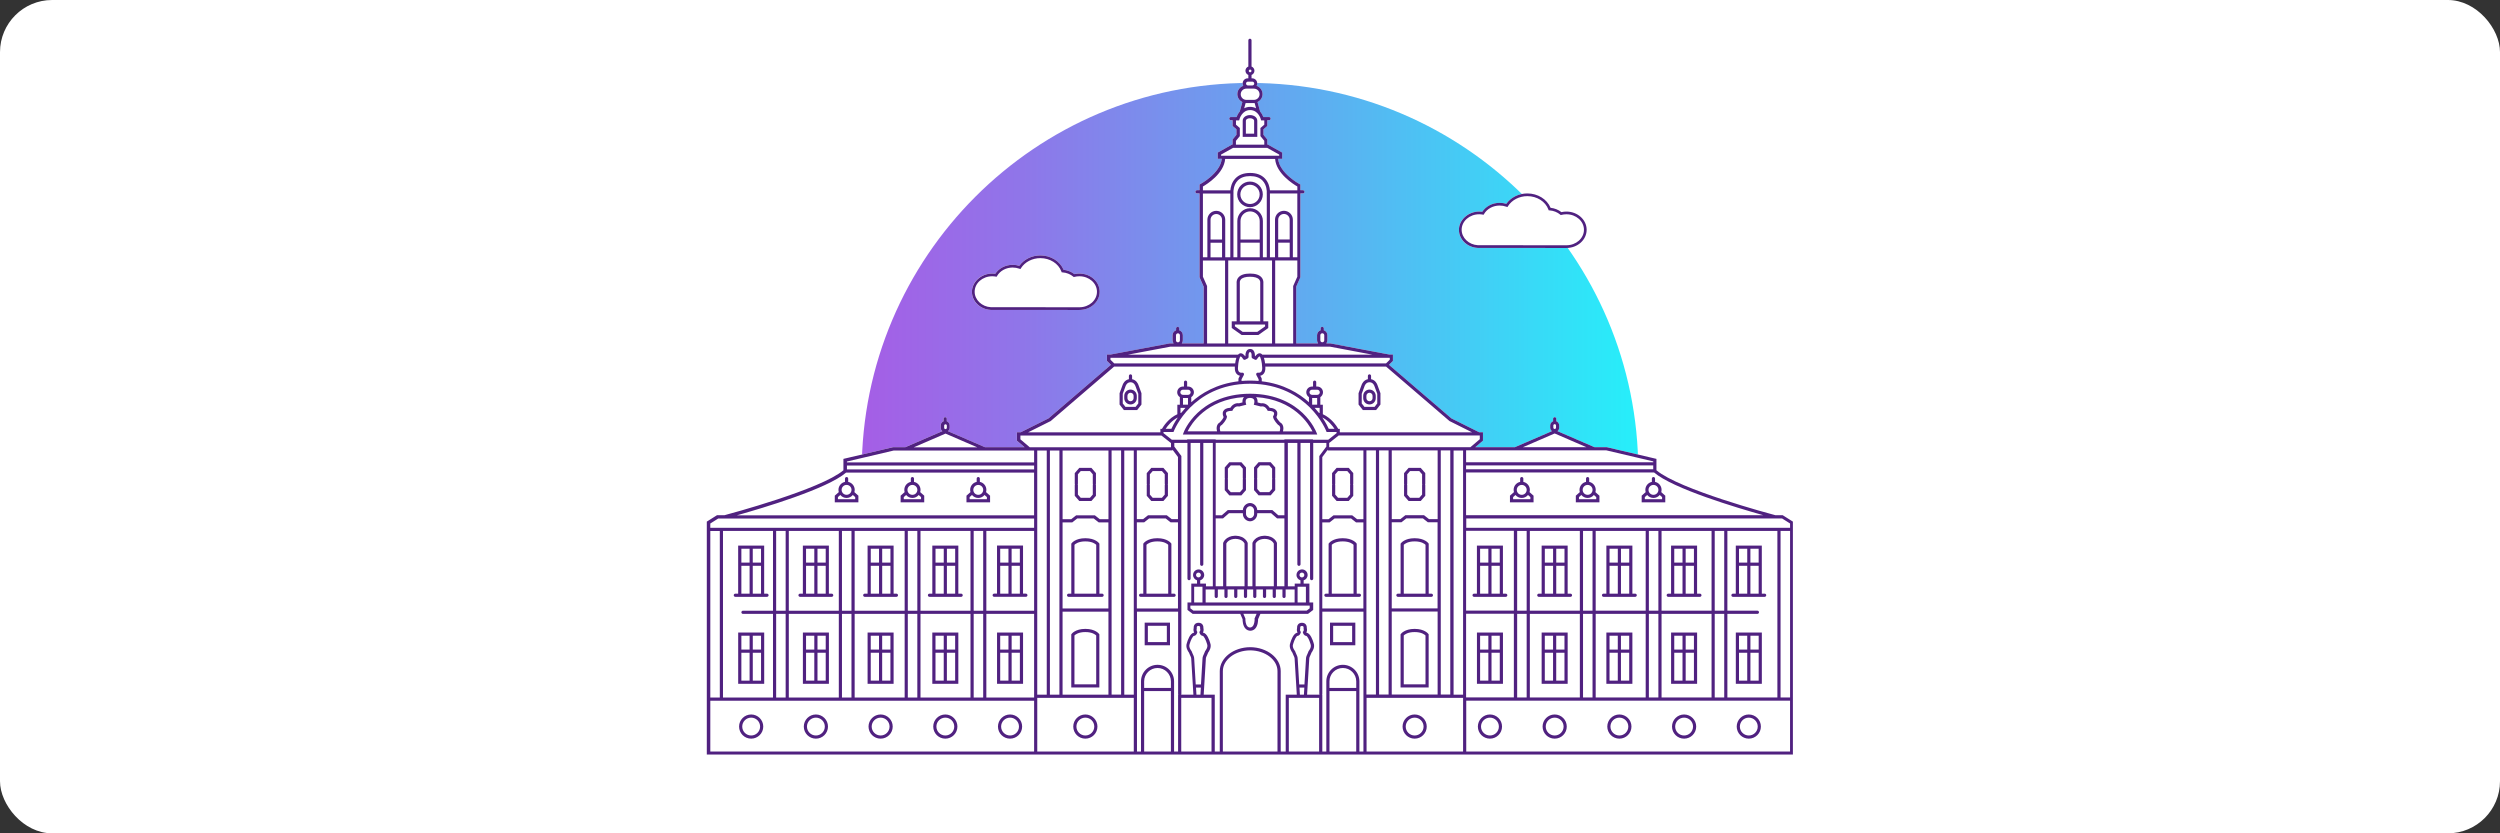 <?xml version="1.0" encoding="UTF-8"?>
<svg id="_Шар_2" data-name="Шар 2" xmlns="http://www.w3.org/2000/svg" xmlns:xlink="http://www.w3.org/1999/xlink" viewBox="0 0 1005 335">
  <rect x="0" y="0" width="1005" height="335" fill="#333333" stroke="none"/>
  <defs>
    <style>
      .cls-1 {
        fill: url(#_Градієнт_без_назви_387);
      }

      .cls-2 {
        fill: #fff;
      }

      .cls-3 {
        fill: #502180;
      }
    </style>
    <linearGradient id="_Градієнт_без_назви_387" data-name="Градієнт без назви 387" x1="346.4" y1="168.01" x2="658.59" y2="168.01" gradientUnits="userSpaceOnUse">
      <stop offset="0" stop-color="#a55ee6"/>
      <stop offset=".2" stop-color="#9075e9"/>
      <stop offset=".61" stop-color="#5bb1f1"/>
      <stop offset="1" stop-color="#26effa"/>
    </linearGradient>
  </defs>
  <g id="_Шар_1-2" data-name="Шар 1">
    <g>
      <rect class="cls-2" width="1005" height="335" rx="20.97" ry="20.97"/>
      <path class="cls-1" d="M395.1,302.7h214.79c29.99-28.45,48.7-68.67,48.7-113.27,0-86.21-69.89-156.09-156.09-156.09s-156.09,69.89-156.09,156.09c0,44.6,18.71,84.83,48.7,113.27Z"/>
      <path class="cls-2" d="M716.71,207.11h-3.02c-1.9-.5-38.62-10.31-47.8-18.06v-4.58l-19.97-4.7h-4.95l-14.88-6.44c.43-.33,.7-.85,.7-1.43v-.86c0-.77-.49-1.43-1.17-1.69v-1c0-.35-.29-.64-.64-.64s-.64,.29-.64,.64v1c-.68,.26-1.17,.92-1.17,1.69v.86c0,.58,.28,1.1,.7,1.43l-14.88,6.44h-15.93l3.08-2.61v-3.38h-1.53l-11.17-5.58-25.08-21.54,1.58-1.55v-2.57h-1.41l-23.79-4.49h-1.58c.27-.35,.43-.79,.43-1.26v-2.05c0-.92-.6-1.69-1.43-1.96v-.75c0-.35-.29-.64-.64-.64s-.64,.29-.64,.64v.75c-.83,.27-1.43,1.05-1.43,1.96v2.05c0,.47,.16,.91,.43,1.26h-8.81v-22.81l1.67-3.76v-33.72h1.03c.35,0,.64-.29,.64-.64s-.29-.64-.64-.64h-1.03v-2.3l-.34-.18c-.08-.04-8.04-4.35-8.6-10.15h1.64v-2.5l-5.79-3.24h-.2v-2.02l-1.55-1.88v-2.22l1.55-1.33v-2.32h.7c.35,0,.64-.29,.64-.64s-.29-.64-.64-.64h-2.29c-.24-.68-.67-1.5-1.3-2.23l-1.04-3.8c1.19-.57,2.02-1.78,2.02-3.19,0-1.54-1-2.85-2.38-3.33,.16-.29,.24-.62,.24-.97,0-1.13-.92-2.05-2.05-2.05h-.24v-1.35c.68-.26,1.17-.92,1.17-1.69s-.49-1.43-1.17-1.69v-10.55c0-.35-.29-.64-.64-.64s-.64,.29-.64,.64v10.55c-.68,.26-1.17,.92-1.17,1.69s.49,1.43,1.17,1.69v1.35h-.24c-1.13,0-2.05,.92-2.05,2.05,0,.35,.09,.68,.24,.97-1.38,.48-2.38,1.79-2.38,3.33,0,1.41,.83,2.62,2.02,3.19l-1.04,3.8c-.63,.73-1.06,1.55-1.3,2.23h-2.29c-.35,0-.64,.29-.64,.64s.29,.64,.64,.64h.7v2.32l1.55,1.33v2.22l-1.55,1.88v2.02h-.21l-5.79,3.24v2.5h1.64c-.56,5.79-8.51,10.1-8.6,10.15l-.34,.18v2.3h-1.03c-.35,0-.64,.29-.64,.64s.29,.64,.64,.64h1.03v33.72l1.67,3.76v22.81h-8.81c.27-.35,.43-.79,.43-1.26v-2.05c0-.92-.6-1.69-1.43-1.96v-.75c0-.35-.29-.64-.64-.64s-.64,.29-.64,.64v.75c-.83,.27-1.43,1.05-1.43,1.96v2.05c0,.47,.16,.91,.43,1.26h-1.58l-23.79,4.49h-1.41v2.57l1.57,1.55-25.08,21.54-11.17,5.58h-1.53v3.38l3.08,2.61h-15.93l-14.88-6.44c.43-.33,.7-.85,.7-1.43v-.86c0-.77-.49-1.43-1.17-1.69v-1c0-.35-.29-.64-.64-.64s-.64,.29-.64,.64v1c-.69,.26-1.17,.92-1.17,1.69v.86c0,.58,.28,1.1,.7,1.43l-14.88,6.44h-4.94l-19.97,4.7v4.58c-9.18,7.74-45.91,17.55-47.8,18.06h-3.02l-4.1,2.58v93.64h436.61v-93.64l-4.1-2.58Z"/>
      <g>
        <path class="cls-3" d="M494.18,185.82l-1.83,2.1v4.28c0,.1,.02,.19,.07,.28-.04,.08-.07,.18-.07,.28v4.28l1.83,2.1h4.86l1.84-2.1v-4.28c0-.1-.02-.19-.07-.28,.04-.08,.07-.18,.07-.28v-4.28l-1.84-2.1h-4.86Zm5.48,6.66c-.04,.08-.06,.18-.06,.28v3.8l-1.14,1.3h-3.7l-1.14-1.3v-3.8c0-.1-.02-.19-.06-.28,.04-.08,.06-.18,.06-.28v-3.8l1.14-1.3h3.7l1.14,1.3v3.8c0,.1,.02,.19,.06,.28Z"/>
        <path class="cls-3" d="M433.88,188.09l-1.83,2.1v4.28c0,.1,.02,.19,.06,.28-.04,.08-.06,.18-.06,.28v4.28l1.83,2.1h4.86l1.83-2.1v-4.28c0-.1-.02-.19-.07-.28,.04-.08,.07-.18,.07-.28v-4.28l-1.83-2.1h-4.86Zm5.48,6.65c-.04,.08-.06,.18-.06,.28v3.8l-1.14,1.3h-3.7l-1.14-1.3v-3.8c0-.1-.02-.19-.07-.28,.04-.08,.07-.18,.07-.28v-3.8l1.14-1.3h3.7l1.14,1.3v3.8c0,.1,.02,.19,.06,.28Z"/>
        <path class="cls-3" d="M462.82,188.09l-1.83,2.1v4.28c0,.1,.02,.19,.06,.28-.04,.08-.06,.18-.06,.28v4.28l1.83,2.1h4.86l1.83-2.1v-4.28c0-.1-.02-.19-.06-.28,.04-.08,.06-.18,.06-.28v-4.28l-1.83-2.1h-4.86Zm5.48,6.65c-.04,.08-.07,.18-.07,.28v3.8l-1.14,1.3h-3.7l-1.14-1.3v-3.8c0-.1-.02-.19-.07-.28,.04-.08,.07-.18,.07-.28v-3.8l1.14-1.3h3.7l1.14,1.3v3.8c0,.1,.02,.19,.07,.28Z"/>
        <path class="cls-3" d="M455.1,152.44v-1.32c0-.35-.29-.64-.64-.64s-.64,.29-.64,.64v1.32c-1.61,.31-2.41,1.75-2.63,2.58l-1.12,3.05v4.56l1.74,2.22h5.32l1.74-2.22v-4.56l-1.12-3.05c-.22-.83-1.02-2.27-2.63-2.58Zm2.48,9.75l-1.08,1.38h-4.07l-1.08-1.38v-3.89l1.06-2.87,.02-.06c.02-.07,.47-1.71,2.04-1.71s2.02,1.64,2.04,1.71l1.08,2.93v3.89Z"/>
        <path class="cls-3" d="M454.47,156.61c-1.39,0-2.52,1.13-2.52,2.52v.94c0,1.39,1.13,2.52,2.52,2.52s2.52-1.13,2.52-2.52v-.94c0-1.39-1.13-2.52-2.52-2.52Zm1.24,3.45c0,.68-.56,1.24-1.24,1.24s-1.24-.56-1.24-1.24v-.94c0-.68,.56-1.24,1.24-1.24s1.24,.56,1.24,1.24v.94Z"/>
        <path class="cls-3" d="M441.95,255.02l-.12-.17c-.06-.08-1.49-2.04-5.53-2.04s-5.47,1.96-5.53,2.04l-.12,.17v21.35h11.29v-21.35Zm-1.28,20.08h-8.74v-19.64c.37-.37,1.61-1.37,4.37-1.37s4.01,1,4.37,1.37v19.64Z"/>
        <path class="cls-3" d="M443.04,238.65h-1.08v-20.08l-.12-.17c-.06-.08-1.49-2.04-5.53-2.04s-5.47,1.96-5.53,2.04l-.12,.17v20.08h-1.08c-.35,0-.64,.29-.64,.64s.29,.64,.64,.64h13.46c.35,0,.64-.29,.64-.64s-.29-.64-.64-.64Zm-2.36,0h-8.74v-19.64c.37-.37,1.61-1.37,4.37-1.37s4.01,1,4.37,1.37v19.64Z"/>
        <path class="cls-3" d="M465.25,216.36c-4.04,0-5.47,1.96-5.53,2.04l-.12,.17v20.08h-1.08c-.35,0-.64,.29-.64,.64s.29,.64,.64,.64h13.46c.35,0,.64-.29,.64-.64s-.29-.64-.64-.64h-1.08v-20.08l-.12-.17c-.06-.08-1.49-2.04-5.53-2.04Zm4.37,22.29h-8.74v-19.64c.37-.37,1.61-1.37,4.37-1.37s4.01,1,4.37,1.37v19.64Z"/>
        <path class="cls-3" d="M460.16,259.4h10.18v-9.1h-10.18v9.1Zm1.28-7.83h7.63v6.55h-7.63v-6.55Z"/>
        <path class="cls-3" d="M399.67,239.92h12.73c.35,0,.64-.29,.64-.64s-.29-.64-.64-.64h-1.14v-19.33h-10.46v19.33h-1.14c-.35,0-.64,.29-.64,.64s.29,.64,.64,.64Zm7-19.33h3.31v5.57h-3.31v-5.57Zm0,6.85h3.31v11.21h-3.31v-11.21Zm-4.59-6.85h3.32v5.57h-3.32v-5.57Zm0,6.85h3.32v11.21h-3.32v-11.21Z"/>
        <path class="cls-3" d="M411.27,254.28h-10.46v20.61h10.46v-20.61Zm-5.87,19.33h-3.32v-11.21h3.32v11.21Zm0-12.48h-3.32v-5.57h3.32v5.57Zm4.59,12.48h-3.31v-11.21h3.31v11.21Zm0-12.48h-3.31v-5.57h3.31v5.57Z"/>
        <path class="cls-3" d="M406.04,296.94c2.68,0,4.86-2.18,4.86-4.86s-2.18-4.86-4.86-4.86-4.86,2.18-4.86,4.86,2.18,4.86,4.86,4.86Zm0-8.45c1.98,0,3.59,1.61,3.59,3.59s-1.61,3.59-3.59,3.59-3.59-1.61-3.59-3.59,1.61-3.59,3.59-3.59Z"/>
        <path class="cls-3" d="M436.31,296.94c2.68,0,4.86-2.18,4.86-4.86s-2.18-4.86-4.86-4.86-4.86,2.18-4.86,4.86,2.18,4.86,4.86,4.86Zm0-8.45c1.98,0,3.59,1.61,3.59,3.59s-1.61,3.59-3.59,3.59-3.59-1.61-3.59-3.59,1.61-3.59,3.59-3.59Z"/>
        <path class="cls-3" d="M386.39,238.65h-1.14v-19.33h-10.46v19.33h-1.14c-.35,0-.64,.29-.64,.64s.29,.64,.64,.64h12.73c.35,0,.64-.29,.64-.64s-.29-.64-.64-.64Zm-7,0h-3.31v-11.21h3.31v11.21Zm0-12.48h-3.31v-5.57h3.31v5.57Zm4.59,12.48h-3.32v-11.21h3.32v11.21Zm0-12.48h-3.32v-5.57h3.32v5.57Z"/>
        <path class="cls-3" d="M385.25,254.28h-10.46v20.61h10.46v-20.61Zm-5.87,19.33h-3.31v-11.21h3.31v11.21Zm0-12.48h-3.31v-5.57h3.31v5.57Zm4.59,12.48h-3.32v-11.21h3.32v11.21Zm0-12.48h-3.32v-5.57h3.32v5.57Z"/>
        <path class="cls-3" d="M380.02,296.94c2.68,0,4.86-2.18,4.86-4.86s-2.18-4.86-4.86-4.86-4.86,2.18-4.86,4.86,2.18,4.86,4.86,4.86Zm0-8.45c1.98,0,3.59,1.61,3.59,3.59s-1.61,3.59-3.59,3.59-3.59-1.61-3.59-3.59,1.61-3.59,3.59-3.59Z"/>
        <path class="cls-3" d="M360.37,238.65h-1.14v-19.33h-10.46v19.33h-1.14c-.35,0-.64,.29-.64,.64s.29,.64,.64,.64h12.73c.35,0,.64-.29,.64-.64s-.29-.64-.64-.64Zm-7,0h-3.32v-11.21h3.32v11.21Zm0-12.48h-3.32v-5.57h3.32v5.57Zm4.59,12.48h-3.32v-11.21h3.32v11.21Zm0-12.48h-3.32v-5.57h3.32v5.57Z"/>
        <path class="cls-3" d="M359.23,254.28h-10.46v20.61h10.46v-20.61Zm-5.87,19.33h-3.32v-11.21h3.32v11.21Zm0-12.48h-3.32v-5.57h3.32v5.57Zm4.59,12.48h-3.32v-11.21h3.32v11.21Zm0-12.48h-3.32v-5.57h3.32v5.57Z"/>
        <path class="cls-3" d="M354.01,296.94c2.68,0,4.86-2.18,4.86-4.86s-2.18-4.86-4.86-4.86-4.86,2.18-4.86,4.86,2.18,4.86,4.86,4.86Zm0-8.45c1.98,0,3.59,1.61,3.59,3.59s-1.61,3.59-3.59,3.59-3.59-1.61-3.59-3.59,1.61-3.59,3.59-3.59Z"/>
        <path class="cls-3" d="M334.35,238.65h-1.14v-19.33h-10.46v19.33h-1.14c-.35,0-.64,.29-.64,.64s.29,.64,.64,.64h12.73c.35,0,.64-.29,.64-.64s-.29-.64-.64-.64Zm-7,0h-3.32v-11.21h3.32v11.21Zm0-12.48h-3.32v-5.57h3.32v5.57Zm4.59,12.48h-3.31v-11.21h3.31v11.21Zm0-12.48h-3.31v-5.57h3.31v5.57Z"/>
        <path class="cls-3" d="M333.22,254.28h-10.46v20.61h10.46v-20.61Zm-5.87,19.33h-3.32v-11.21h3.32v11.21Zm0-12.48h-3.32v-5.57h3.32v5.57Zm4.59,12.48h-3.31v-11.21h3.31v11.21Zm0-12.48h-3.31v-5.57h3.31v5.57Z"/>
        <path class="cls-3" d="M327.99,296.94c2.68,0,4.86-2.18,4.86-4.86s-2.18-4.86-4.86-4.86-4.86,2.18-4.86,4.86,2.18,4.86,4.86,4.86Zm0-8.45c1.98,0,3.59,1.61,3.59,3.59s-1.61,3.59-3.59,3.59-3.59-1.61-3.59-3.59,1.61-3.59,3.59-3.59Z"/>
        <path class="cls-3" d="M308.98,239.29c0-.35-.29-.64-.64-.64h-1.14v-19.33h-10.46v19.33h-1.14c-.35,0-.64,.29-.64,.64s.29,.64,.64,.64h12.73c.35,0,.64-.29,.64-.64Zm-7.64-.64h-3.31v-11.21h3.31v11.21Zm0-12.48h-3.31v-5.57h3.31v5.57Zm4.59,12.48h-3.32v-11.21h3.32v11.21Zm0-12.48h-3.32v-5.57h3.32v5.57Z"/>
        <path class="cls-3" d="M296.75,274.89h10.46v-20.61h-10.46v20.61Zm5.87-19.33h3.32v5.57h-3.32v-5.57Zm0,6.85h3.32v11.21h-3.32v-11.21Zm-4.59-6.85h3.31v5.57h-3.31v-5.57Zm0,6.85h3.31v11.21h-3.31v-11.21Z"/>
        <path class="cls-3" d="M301.97,296.94c2.68,0,4.86-2.18,4.86-4.86s-2.18-4.86-4.86-4.86-4.86,2.18-4.86,4.86,2.18,4.86,4.86,4.86Zm0-8.45c1.98,0,3.59,1.61,3.59,3.59s-1.61,3.59-3.59,3.59-3.59-1.61-3.59-3.59,1.61-3.59,3.59-3.59Z"/>
        <path class="cls-3" d="M398,199.26l-1.61-1.43c.08-.29,.13-.59,.13-.91,0-1.58-1.13-2.9-2.62-3.2v-1.32c0-.35-.29-.64-.64-.64s-.64,.29-.64,.64v1.32c-1.49,.3-2.62,1.62-2.62,3.2,0,.31,.05,.62,.13,.91l-1.61,1.43v2.68h9.49v-2.68Zm-4.74-4.32c1.1,0,1.99,.89,1.99,1.99s-.89,1.99-1.99,1.99-1.99-.89-1.99-1.99,.89-1.99,1.99-1.99Zm3.47,5.73h-6.94v-.84l.95-.84c.6,.73,1.51,1.19,2.52,1.19s1.92-.47,2.52-1.19l.95,.84v.84Z"/>
        <path class="cls-3" d="M371.53,199.26l-1.61-1.43c.08-.29,.13-.59,.13-.91,0-1.58-1.13-2.9-2.62-3.2v-1.32c0-.35-.29-.64-.64-.64s-.64,.29-.64,.64v1.32c-1.49,.3-2.62,1.62-2.62,3.2,0,.31,.05,.62,.13,.91l-1.61,1.43v2.68h9.49v-2.68Zm-4.74-4.32c1.1,0,1.99,.89,1.99,1.99s-.89,1.99-1.99,1.99-1.99-.89-1.99-1.99,.89-1.99,1.99-1.99Zm3.47,5.73h-6.94v-.84l.95-.84c.6,.73,1.51,1.19,2.52,1.19s1.92-.46,2.52-1.19l.95,.84v.84Z"/>
        <path class="cls-3" d="M339.68,192.4v1.32c-1.49,.3-2.62,1.62-2.62,3.2,0,.31,.05,.62,.13,.91l-1.61,1.43v2.68h9.49v-2.68l-1.61-1.43c.08-.29,.13-.59,.13-.91,0-1.58-1.13-2.9-2.62-3.2v-1.32c0-.35-.29-.64-.64-.64s-.64,.29-.64,.64Zm3.16,6.59l.95,.84v.84h-6.94v-.84l.95-.84c.6,.73,1.51,1.19,2.52,1.19s1.92-.47,2.52-1.19Zm-.53-2.07c0,1.1-.89,1.99-1.99,1.99s-1.99-.89-1.99-1.99,.89-1.99,1.99-1.99,1.99,.89,1.99,1.99Z"/>
        <path class="cls-3" d="M505.86,134.67l3.98-2.81v-2.69h-1.97v-15.39c.03-.27,.08-1.3-.7-2.23-.88-1.05-2.45-1.58-4.67-1.58h0c-2.22,0-3.79,.53-4.67,1.58-.78,.93-.73,1.96-.7,2.23v15.39h-1.97v2.69l3.98,2.81h6.72Zm-7.06-22.3c.62-.73,1.9-1.12,3.7-1.12h0c1.8,0,3.08,.39,3.7,1.12,.51,.6,.41,1.26,.41,1.26v.11s0,15.43,0,15.43h-8.2v-15.54s-.11-.66,.4-1.26Zm-2.37,18.08h12.13v.75l-3.11,2.2h-5.91l-3.11-2.2v-.75Z"/>
        <path class="cls-3" d="M716.71,207.11h-3.02c-1.9-.5-38.62-10.31-47.8-18.06v-4.58l-19.97-4.7h-4.94l-14.88-6.44c.43-.33,.7-.85,.7-1.43v-.86c0-.77-.49-1.43-1.17-1.69v-1c0-.35-.29-.64-.64-.64s-.64,.29-.64,.64v1c-.68,.26-1.17,.92-1.17,1.69v.86c0,.58,.28,1.1,.7,1.43l-14.88,6.44h-15.93l3.08-2.62v-3.38h-1.53l-11.17-5.58-25.08-21.54,1.58-1.55v-2.57h-1.41l-23.79-4.49h-1.58c.27-.35,.43-.79,.43-1.26v-2.05c0-.92-.6-1.69-1.43-1.96v-.75c0-.35-.29-.64-.64-.64s-.64,.29-.64,.64v.75c-.83,.27-1.43,1.05-1.43,1.96v2.05c0,.47,.16,.91,.43,1.26h-8.81v-22.81l1.67-3.76v-33.72h1.03c.35,0,.64-.29,.64-.64s-.29-.64-.64-.64h-1.03v-2.3l-.34-.18c-.08-.04-8.04-4.35-8.6-10.15h1.64v-2.5l-5.79-3.24h-.2v-2.02l-1.55-1.88v-2.22l1.55-1.33v-2.32h.7c.35,0,.64-.29,.64-.64s-.29-.64-.64-.64h-2.29c-.24-.68-.67-1.5-1.3-2.23l-1.04-3.8c1.19-.57,2.02-1.78,2.02-3.19,0-1.54-1-2.85-2.38-3.33,.16-.29,.24-.62,.24-.97,0-1.13-.92-2.05-2.05-2.05h-.24v-1.35c.68-.26,1.17-.92,1.17-1.69s-.49-1.43-1.17-1.69v-10.55c0-.35-.29-.64-.64-.64s-.64,.29-.64,.64v10.55c-.68,.26-1.17,.92-1.17,1.69s.49,1.43,1.17,1.69v1.35h-.24c-1.13,0-2.05,.92-2.05,2.05,0,.35,.09,.68,.24,.97-1.38,.48-2.38,1.79-2.38,3.33,0,1.41,.83,2.62,2.02,3.19l-1.04,3.8c-.63,.73-1.06,1.55-1.3,2.23h-2.29c-.35,0-.64,.29-.64,.64s.29,.64,.64,.64h.7v2.32l1.55,1.33v2.22l-1.55,1.88v2.02h-.2l-5.79,3.24v2.5h1.64c-.56,5.79-8.51,10.1-8.6,10.15l-.34,.18v2.3h-1.03c-.35,0-.64,.29-.64,.64s.29,.64,.64,.64h1.03v33.72l1.67,3.76v22.81h-8.81c.27-.35,.43-.79,.43-1.26v-2.05c0-.92-.6-1.69-1.43-1.96v-.75c0-.35-.29-.64-.64-.64s-.64,.29-.64,.64v.75c-.83,.27-1.43,1.05-1.43,1.96v2.05c0,.47,.16,.91,.43,1.26h-1.58l-23.79,4.49h-1.41v2.57l1.57,1.55-25.08,21.54-11.17,5.58h-1.53v3.38l3.08,2.62h-15.93l-14.88-6.44c.43-.33,.7-.85,.7-1.43v-.86c0-.77-.49-1.43-1.17-1.69v-1c0-.35-.29-.64-.64-.64s-.64,.29-.64,.64v1c-.68,.26-1.17,.92-1.17,1.69v.86c0,.58,.28,1.1,.7,1.43l-14.88,6.44h-4.94l-19.97,4.7v4.58c-9.18,7.74-45.91,17.55-47.8,18.06h-3.02l-4.1,2.58v93.64h436.61v-93.64l-4.1-2.58Zm-7.86,0h-119.49v-17.19h75.56c7.56,6.53,33.3,14.21,43.92,17.19Zm-119.49-18.47v-1.54h75.24v1.54h-75.24Zm35.08-17.59c0-.3,.24-.54,.54-.54s.54,.24,.54,.54v.86c0,.3-.24,.54-.54,.54s-.54-.24-.54-.54v-.86Zm.54,3.2l12.78,5.53h-25.56l12.78-5.53Zm20.79,6.8l18.84,4.43v.34h-75.24v-4.78h56.4Zm-50.9-6v1.52l-3.77,3.2h-56.77v-1.75h.07l3.76-2.97h56.71Zm-5.5,70.4v-32.06h19.2v32.06h-19.2Zm19.2,1.28v33.62h-19.2v-33.62h19.2Zm-25.56-65.68v98.15h-3.82v-98.15h3.82Zm-23.53,63.52v-34.62h3.91l1.98-1.56h6.64l1.98,1.56h3.91v34.62h-18.44Zm18.44,1.28v33.36h-18.44v-33.36h18.44Zm-3.47-37.17l-1.98-1.56h-7.53l-1.98,1.56h-3.47v-27.62h18.44v27.62h-3.47Zm-16.24-27.62v98.15h-3.82v-98.15h3.82Zm-5.09,0v98.15h-3.82v-98.15h3.82Zm-36.8-4.44v.14h-27.62v-.14h-11.46v.14h-6.18l-3.34-2.64v-.46h4.03l.16-.41s1.88-4.78,6.59-9.48c4.33-4.33,12.01-9.49,24.02-9.51,12.01,.03,19.69,5.18,24.02,9.51,4.7,4.7,6.57,9.43,6.59,9.48l.16,.41h4.02v.46l-3.34,2.64h-6.18v-.14h-11.46Zm10.18,66.84v1.08l-1.23,.93h-22.71s-.04,0-.05,0c-.02,0-.03,0-.05,0h-22.71l-1.23-.93v-1.08h23.94s.03,0,.05,0c.02,0,.03,0,.05,0h23.94Zm-4.87-1.28v-6.32h3.34v6.32h-3.34Zm-17.28,6.62c.03,.57-.07,2.23-.83,3.02-.27,.28-.61,.42-1.02,.45-.41-.02-.75-.17-1.02-.45-.76-.79-.85-2.45-.83-3.02v-.15s-.82-1.91-.82-1.91h2.61s.03,0,.05,0c.02,0,.03,0,.05,0h2.61l-.82,1.91v.15Zm-24.3-6.62v-6.32h3.34v6.32h-3.34Zm40.32,0h-17.8s-.04,0-.05,0c-.02,0-.03,0-.05,0h-17.8v-5.22h3.62v2.81c0,.35,.29,.64,.64,.64s.64-.29,.64-.64v-2.81h2.64v2.81c0,.35,.29,.64,.64,.64s.64-.29,.64-.64v-2.81h2.64v2.81c0,.35,.29,.64,.64,.64s.64-.29,.64-.64v-2.81h2.64v2.81c0,.35,.29,.64,.64,.64s.64-.29,.64-.64v-2.81h2.44v2.81c0,.35,.29,.64,.64,.64s.64-.29,.64-.64v-2.81h2.64v2.81c0,.35,.29,.64,.64,.64s.64-.29,.64-.64v-2.81h2.64v2.81c0,.35,.29,.64,.64,.64s.64-.29,.64-.64v-2.81h2.64v2.81c0,.35,.29,.64,.64,.64s.64-.29,.64-.64v-2.81h3.62v5.22Zm-17.85-39.98c-1.55,.05-2.81,1.29-2.89,2.84h-6.06l-2.4,2.09h-2.46v-29.09h27.62v29.09h-2.46l-2.4-2.09h-6.06c-.08-1.55-1.33-2.79-2.89-2.84Zm1.62,2.99v1.4c0,.91-.72,1.66-1.62,1.71-.9-.05-1.62-.8-1.62-1.71v-1.4c0-.91,.72-1.66,1.62-1.71,.9,.05,1.62,.8,1.62,1.71Zm-12.49,3.21l2.4-2.09h5.58v.27c0,1.62,1.29,2.93,2.89,2.99,1.6-.05,2.89-1.37,2.89-2.99v-.27h5.58l2.4,2.09h2.94v27.29h-2.99v-17.41l-.03-.1c-.04-.11-.97-2.68-4.7-2.82-.02,0-.05,0-.07,0-.05,0-.09,0-.13,0-.04,0-.09,0-.13,0-.02,0-.05,0-.07,0-3.73,.15-4.66,2.71-4.7,2.82l-.03,.1v17.41h-1.9v-17.41l-.04-.1c-.04-.11-.97-2.68-4.7-2.82-.02,0-.05,0-.07,0-.04,0-.09,0-.13,0-.04,0-.09,0-.13,0-.02,0-.05,0-.07,0-3.73,.15-4.66,2.71-4.7,2.82l-.04,.1v17.41h-2.99v-27.29h2.94Zm20.42,10.11v17.18h-7.32v-17.18c.17-.37,1.03-1.84,3.66-1.88,2.63,.05,3.48,1.51,3.66,1.89Zm-11.77,0v17.18h-7.32v-17.18c.18-.38,1.03-1.84,3.66-1.89,2.63,.05,3.49,1.51,3.66,1.88Zm-29.28-9.82l-1.98-1.56h-7.53l-1.98,1.56h-2.52v-27.62h14.33v-.3l2.2,2.95v24.98h-2.52Zm2.52,1.28v34.62h-16.53v-34.62h2.96l1.98-1.56h6.64l1.98,1.56h2.96Zm-4.95-37.58c.8-1.22,2.46-3.34,4.89-4.56-1.44,2.11-2.26,3.81-2.59,4.56h-2.3Zm6.97-9.7v-2.69h2.01v2.69h-2.01Zm.99,1.28c-.62,.67-1.18,1.34-1.69,1.98-.1,.03-.21,.05-.31,.09v-2.07h2Zm-1.03-5.24c-.57,0-1.03-.46-1.03-1.03s.46-1.03,1.03-1.03h2.09c.57,0,1.03,.46,1.03,1.03s-.46,1.03-1.03,1.03h-2.09Zm26.67-17.06c.06-.07,.14-.13,.33-.13s.27,.07,.33,.13c.33,.37,.34,1.35,.29,1.76-.03,.26,.1,.52,.34,.64l.99,.52c.29,.15,.66,.06,.83-.22,.69-1.08,1.03-1.1,1.03-1.09,.41,.11,.99,2.2,1.08,4.63,.01,.79-.16,1.35-.52,1.65-.46,.38-1.15,.26-1.16,.26-.24-.05-.49,.04-.64,.24-.15,.2-.17,.46-.05,.68l.92,1.74v.66c-1.1-.09-2.25-.15-3.43-.15-1.18,0-2.33,.05-3.43,.15v-.66l.92-1.74c.12-.22,.09-.48-.05-.68-.15-.2-.4-.29-.64-.24,0,0-.7,.12-1.16-.26-.36-.3-.54-.86-.52-1.65,.09-2.43,.66-4.52,1.08-4.63,0,0,.34,0,1.03,1.09,.18,.28,.54,.37,.83,.22l.99-.52c.23-.12,.37-.38,.34-.64-.05-.41-.04-1.39,.29-1.76Zm28.3,22.3v2.07c-.1-.03-.21-.06-.31-.09-.51-.65-1.07-1.31-1.69-1.98h2Zm-3.01-1.28v-2.69h2.01v2.69h-2.01Zm2.05-3.96h-2.09c-.57,0-1.03-.46-1.03-1.03s.46-1.03,1.03-1.03h2.09c.57,0,1.03,.46,1.03,1.03s-.46,1.03-1.03,1.03Zm2.04,9.1c2.44,1.22,4.09,3.35,4.89,4.56h-2.3c-.33-.75-1.15-2.45-2.59-4.56Zm51.19,1.46l.07,.04,8.96,4.48h-53.19v-1.41h-.63c-.61-1.07-2.69-4.3-6.19-5.88v-3.82h-1.01v-3.05c.64-.41,1.07-1.13,1.07-1.95,0-1.27-1.03-2.31-2.31-2.31h-.41v-1.76c0-.35-.29-.64-.64-.64s-.64,.29-.64,.64v1.76h-.41c-1.27,0-2.31,1.03-2.31,2.31,0,.82,.43,1.54,1.07,1.95v2.06c-3.99-3.6-10.16-7.39-18.97-8.43v-.95c0-.1-.03-.21-.07-.3l-.52-.98c.35-.07,.72-.22,1.06-.5,.68-.56,1.01-1.46,.99-2.67,0-.16-.01-.33-.03-.52h48.54l25.55,21.94Zm-24.07-25.46v.77l-1.5,1.48h-48.63c-.09-.75-.24-1.55-.47-2.25h50.61Zm-27.92-9.07c0-.44,.35-.79,.79-.79s.79,.35,.79,.79v2.05c0,.44-.35,.79-.79,.79s-.79-.35-.79-.79v-2.05Zm-9.25-23.53l-1.67,3.76v23.08h-7.23v-33.36h8.9v6.53Zm-3.06-13.68v5.87h-4.63v-5.87h4.63Zm-4.63-1.28v-7.94c0-1.28,1.04-2.32,2.31-2.32s2.31,1.04,2.31,2.32v7.94h-4.63Zm7.69,7.15h-1.79v-15.09c0-1.98-1.61-3.59-3.59-3.59s-3.59,1.61-3.59,3.59v15.09h-2.04v-25.64h11.01v25.64Zm-12.28-25.64v25.64h-1.56v-14.58c0-2.83-2.31-5.14-5.14-5.14s-5.14,2.31-5.14,5.14v14.58h-1.56v-25.64h.02l-.02-.66s-.07-2.69,1.72-4.54c1.15-1.19,2.82-1.79,4.98-1.79s3.84,.6,4.98,1.79c1.79,1.85,1.72,4.52,1.72,4.54l-.02,.66h.02Zm-10.56,18.5v-7.43c0-2.13,1.73-3.87,3.86-3.87s3.86,1.73,3.86,3.87v7.43h-7.73Zm7.73,1.28v5.87h-7.73v-5.87h7.73Zm4.94,7.15v33.36h-17.61v-33.36h17.61Zm-8.8-76.74c.3,0,.54,.24,.54,.54s-.24,.54-.54,.54-.54-.24-.54-.54,.24-.54,.54-.54Zm-.88,4.85h1.76c.43,0,.77,.35,.77,.77s-.35,.77-.77,.77h-1.76c-.43,0-.77-.35-.77-.77s.35-.77,.77-.77Zm-2.9,5.07c0-1.24,1.01-2.26,2.26-2.26h3.05c1.25,0,2.26,1.01,2.26,2.26s-1.01,2.26-2.26,2.26h-3.05c-1.24,0-2.26-1.01-2.26-2.26Zm6.17,5.64c-.68-.35-1.47-.57-2.39-.57s-1.71,.22-2.39,.57l.58-2.11h3.62l.58,2.11Zm-8.08,13.06l1.55-1.88v-3.26l-1.55-1.33v-1.73h1.29l.12-.48s.96-3.66,4.28-3.66,4.27,3.63,4.28,3.66l.12,.48h1.29v1.73l-1.55,1.33v3.26l1.55,1.88v1.56h-5.66s-.02,0-.04,0c-.01,0-.02,0-.04,0h-5.66v-1.56Zm-6,6.02v-.47l4.85-2.71h6.8s.02,0,.04,0c.01,0,.02,0,.04,0h6.8l4.85,2.71v.47h-23.38Zm-7.29,12.36c1.64-.94,8.47-5.2,8.94-11.08h20.08c.47,5.88,7.31,10.14,8.94,11.08v1.54h-11.03c-.09-1.06-.46-3.17-2.05-4.81-1.4-1.44-3.38-2.18-5.9-2.18s-4.51,.73-5.9,2.18c-1.59,1.64-1.96,3.76-2.05,4.81h-11.03v-1.54Zm0,2.82h11.01v25.64h-2.04v-15.09c0-1.98-1.61-3.59-3.59-3.59s-3.59,1.61-3.59,3.59v15.09h-1.79v-25.64Zm3.06,18.5v-7.94c0-1.28,1.04-2.32,2.31-2.32s2.31,1.04,2.31,2.32v7.94h-4.63Zm4.63,1.28v5.87h-4.63v-5.87h4.63Zm-7.69,13.68v-6.53h8.9v33.36h-7.23v-23.08l-1.67-3.76Zm-10.83,23.53c0-.44,.35-.79,.79-.79s.79,.35,.79,.79v2.05c0,.44-.35,.79-.79,.79s-.79-.35-.79-.79v-2.05Zm-2.3,4.58h64.23l17.03,3.21h-44.25c-.21-.25-.46-.43-.74-.51-.9-.24-1.66,.54-2.11,1.15l-.12-.06c.01-.6-.05-1.66-.63-2.31-.33-.37-.77-.56-1.28-.56s-.96,.19-1.28,.56c-.58,.65-.65,1.71-.63,2.31l-.12,.06c-.45-.61-1.21-1.39-2.11-1.15-.29,.08-.53,.26-.74,.51h-44.25l17.03-3.21Zm-24.04,5.25v-.77h50.61c-.23,.7-.38,1.5-.47,2.25h-48.63l-1.5-1.48Zm-24.14,24.73l.07-.04,25.55-21.94h48.54c-.01,.19-.02,.37-.03,.52-.02,1.21,.31,2.11,.99,2.67,.34,.28,.72,.43,1.06,.5l-.52,.98c-.05,.09-.07,.19-.07,.3v.95c-8.82,1.04-14.98,4.83-18.97,8.43v-2.06c.64-.41,1.07-1.13,1.07-1.95,0-1.27-1.04-2.31-2.31-2.31h-.41v-1.76c0-.35-.29-.64-.64-.64s-.64,.29-.64,.64v1.76h-.41c-1.27,0-2.31,1.03-2.31,2.31,0,.82,.43,1.54,1.07,1.95v3.05h-1.01v3.82c-3.5,1.58-5.58,4.81-6.19,5.88h-.63v1.41h-53.19l8.96-4.48Zm-12.06,7.27v-1.52h56.71l3.76,2.97h.07v1.75h-56.77l-3.77-3.2Zm40.48,4.48v98.15h-3.82v-98.15h3.82Zm-23.53,63.52v-34.62h3.91l1.98-1.56h6.64l1.98,1.56h3.91v34.62h-18.44Zm18.44,1.28v33.36h-18.44v-33.36h18.44Zm-3.47-37.17l-1.98-1.56h-7.53l-1.98,1.56h-3.47v-27.62h18.44v27.62h-3.47Zm-16.24-27.62v98.15h-3.82v-98.15h3.82Zm-5.09,0v98.15h-3.82v-98.15h3.82Zm-41.24-10c0-.3,.24-.54,.54-.54s.54,.24,.54,.54v.86c0,.3-.24,.54-.54,.54s-.54-.24-.54-.54v-.86Zm.54,3.2l12.78,5.53h-25.56l12.78-5.53Zm-94.55,39.15h3.82v66.96h-3.82v-66.96Zm130.17,88.66h-130.17v-20.43h130.17v20.43Zm-117.04-55.33h12.07v33.62h-20.1v-66.96h20.1v32.06h-12.07c-.35,0-.64,.29-.64,.64s.29,.64,.64,.64Zm17.16,0v33.62h-3.82v-33.62h3.82Zm-3.82-1.28v-32.06h3.82v32.06h-3.82Zm25.19,1.28v33.62h-20.1v-33.62h20.1Zm-20.1-1.28v-32.06h20.1v32.06h-20.1Zm25.19,1.28v33.62h-3.82v-33.62h3.82Zm-3.82-1.28v-32.06h3.82v32.06h-3.82Zm25.2,1.28v33.62h-20.1v-33.62h20.1Zm-20.1-1.28v-32.06h20.1v32.06h-20.1Zm25.19,1.28v33.62h-3.82v-33.62h3.82Zm-3.82-1.28v-32.06h3.82v32.06h-3.82Zm25.2,1.28v33.62h-20.1v-33.62h20.1Zm-20.1-1.28v-32.06h20.1v32.06h-20.1Zm25.2,1.28v33.62h-3.82v-33.62h3.82Zm-3.82-1.28v-32.06h3.82v32.06h-3.82Zm24.29,34.9h-19.2v-33.62h19.2v33.62Zm0-34.9h-19.2v-32.06h19.2v32.06Zm0-33.33h-130.17v-1.72l3.19-2.01h126.98v3.73Zm0-5.01h-119.49c10.62-2.98,36.36-10.66,43.92-17.19h75.56v17.19Zm0-18.47h-75.24v-1.54h75.24v1.54Zm0-2.82h-75.24v-.34l18.84-4.43h56.4v4.78Zm40.07,116.23h-38.8v-21.57h38.8v21.57Zm0-22.85h-3.82v-98.15h3.82v98.15Zm14.92,22.85h-10.75v-24.29h10.75v24.29Zm0-25.56h-10.75v-2.63c0-2.97,2.41-5.38,5.38-5.38s5.38,2.41,5.38,5.38v2.63Zm2.89,2.71v22.85h-1.61v-28.2c0-3.67-2.98-6.65-6.65-6.65s-6.65,2.99-6.65,6.65v28.2h-1.61v-56.21h16.53v33.06c0,.11,.03,.21,.08,.3h-.08Zm13.44,22.85h-12.17v-21.57h12.17v21.57Zm-5.84-48.32s-.3-.38-.11-1.07l.03-.13-.02-.13c-.02-.11-.02-.47,.14-.65,.1-.11,.28-.17,.54-.17s.44,.06,.54,.17c.16,.19,.16,.54,.14,.65l-.02,.13,.04,.13c.19,.69-.1,1.05-.1,1.05l-.24,.26,.09,.34c.3,1.12,1.14,1.24,1.23,1.25h.04c.43,.02,1.28,1.59,1.74,3.23l.02,.07c.52,1.26-.67,2.68-.69,2.7l-.11,.12-.04,.16c-.05,.2-.19,.51-.35,.83-.3,.63-.65,1.34-.65,2.08l-.62,10.35h-2.1l-.62-10.35c0-.74-.34-1.45-.65-2.08-.16-.32-.3-.62-.35-.83l-.04-.16-.11-.12s-1.2-1.44-.69-2.7l.02-.07c.46-1.64,1.31-3.21,1.74-3.23h.04c.1-.01,.93-.13,1.23-1.25l.1-.32-.24-.26Zm1.56,22.64l-.17,2.83h-1.61l-.17-2.83h1.95Zm30.8,25.68h-21.96v-32.31c0-4.58,4.92-8.31,10.98-8.35,6.06,.04,10.98,3.77,10.98,8.35v32.31Zm16.73,0h-12.17v-21.57h12.17v21.57Zm-7.51-48.33s-.29-.36-.1-1.05l.04-.13-.02-.13c-.01-.1-.02-.46,.14-.65,.1-.11,.28-.17,.54-.17s.44,.06,.54,.17c.16,.19,.16,.54,.14,.65l-.02,.13,.03,.13c.19,.69-.1,1.05-.11,1.07l-.24,.26,.1,.32c.3,1.12,1.14,1.24,1.23,1.25h.04c.43,.02,1.28,1.59,1.74,3.23l.02,.07c.52,1.26-.67,2.68-.69,2.7l-.11,.12-.03,.16c-.05,.2-.19,.51-.35,.83-.3,.63-.65,1.34-.65,2.08l-.62,10.35h-2.1l-.62-10.35c0-.74-.34-1.45-.65-2.08-.16-.32-.3-.62-.35-.83l-.03-.16-.11-.12s-1.21-1.43-.69-2.7l.02-.07c.46-1.64,1.31-3.21,1.74-3.23h.04c.1-.01,.93-.13,1.23-1.25l.09-.34-.24-.26Zm1.57,22.65l-.17,2.83h-1.61l-.17-2.83h1.95Zm1.11,2.83l.87-14.42v-.02c0-.45,.27-1.03,.52-1.53,.16-.33,.31-.65,.4-.95,.36-.46,1.5-2.14,.82-3.86-.28-.98-1.25-3.96-2.83-4.12-.02-.01-.05-.04-.07-.08,.18-.35,.37-.95,.18-1.77,.02-.3,0-.99-.45-1.53-.24-.28-.7-.62-1.51-.62s-1.27,.34-1.51,.62c-.46,.53-.47,1.22-.45,1.53-.19,.81,0,1.41,.18,1.77-.03,.04-.05,.07-.07,.08-1.58,.16-2.55,3.14-2.83,4.12-.68,1.72,.46,3.39,.82,3.86,.09,.3,.24,.62,.4,.95,.25,.51,.52,1.08,.52,1.53v.02l.87,14.42h-4.45v22.85h-2.01v-32.31c0-5.28-5.49-9.58-12.25-9.63-6.77,.04-12.25,4.34-12.25,9.63v32.31h-2.01v-22.85h-4.45l.87-14.42v-.02c0-.45,.27-1.03,.52-1.53,.16-.33,.31-.65,.4-.95,.36-.46,1.5-2.14,.82-3.86-.28-.98-1.25-3.96-2.83-4.12-.02-.01-.05-.04-.07-.08,.18-.35,.37-.95,.18-1.77,.02-.3,0-.99-.45-1.53-.24-.28-.7-.62-1.51-.62s-1.27,.34-1.51,.62c-.46,.53-.47,1.22-.45,1.53-.19,.81,0,1.41,.18,1.77-.03,.04-.05,.07-.07,.08-1.58,.16-2.55,3.14-2.83,4.12-.68,1.72,.46,3.39,.82,3.86,.09,.3,.24,.62,.4,.95,.25,.51,.52,1.08,.52,1.53v.02l.87,14.42h-4.91c.05-.09,.08-.19,.08-.3v-95.63l-2.84-3.81v-1.45h5.28v54.54c0,.35,.29,.64,.64,.64s.64-.29,.64-.64v-54.54h3.82v48.78c0,.35,.29,.64,.64,.64s.64-.29,.64-.64v-48.78h3.82v57.65h-2.76v-1.1h-2.31v-1.32c.93-.28,1.6-1.13,1.6-2.15,0-1.24-1.01-2.24-2.24-2.24s-2.24,1.01-2.24,2.24c0,1.01,.68,1.87,1.6,2.15v1.32h-2.31v7.59h-1.53v2.99l2.07,1.57h19.15l.93,2.15c0,.58,.06,2.63,1.18,3.8,.52,.54,1.17,.82,1.94,.85,.77-.03,1.43-.31,1.94-.85,1.12-1.18,1.18-3.22,1.18-3.8l.93-2.15h19.15l2.07-1.57v-2.99h-1.53v-7.59h-2.31v-1.32c.93-.28,1.6-1.13,1.6-2.15,0-1.24-1.01-2.24-2.24-2.24s-2.24,1.01-2.24,2.24c0,1.01,.68,1.87,1.6,2.15v1.32h-2.31v1.1h-2.76v-57.65h3.82v48.78c0,.35,.29,.64,.64,.64s.64-.29,.64-.64v-48.78h3.82v54.54c0,.35,.29,.64,.64,.64s.64-.29,.64-.64v-54.54h5.28v1.45l-2.84,3.81v95.63c0,.11,.03,.21,.08,.3h-4.91Zm-43.67-47.13c-.53,0-.97-.43-.97-.97s.43-.97,.97-.97,.97,.43,.97,.97-.43,.97-.97,.97Zm41.59,0c-.53,0-.97-.43-.97-.97s.43-.97,.97-.97,.97,.43,.97,.97-.43,.97-.97,.97Zm21.83,69.98h-10.75v-24.29h10.75v24.29Zm0-25.56h-10.75v-2.63c0-2.97,2.41-5.38,5.38-5.38s5.38,2.41,5.38,5.38v2.63Zm2.89,25.56h-1.61v-28.2c0-3.67-2.98-6.65-6.65-6.65s-6.65,2.99-6.65,6.65v28.2h-1.61v-22.85h-.08c.05-.09,.08-.19,.08-.3v-33.06h16.53v56.21Zm0-57.49h-16.53v-34.62h2.96l1.98-1.56h6.64l1.98,1.56h2.96v34.62Zm0-35.89h-2.52l-1.98-1.56h-7.53l-1.98,1.56h-2.52v-24.98l2.2-2.95v.3h14.33v27.62Zm40.07,93.38h-38.8v-21.57h38.8v21.57Zm0-22.85h-3.82v-98.15h3.82v98.15Zm131.44,22.85h-130.17v-20.43h130.17v20.43Zm-105.88-55.33v33.62h-3.82v-33.62h3.82Zm-3.82-1.28v-32.06h3.82v32.06h-3.82Zm25.2,1.28v33.62h-20.1v-33.62h20.1Zm-20.1-1.28v-32.06h20.1v32.06h-20.1Zm25.2,1.28v33.62h-3.82v-33.62h3.82Zm-3.82-1.28v-32.06h3.82v32.06h-3.82Zm25.19,1.28v33.62h-20.1v-33.62h20.1Zm-20.1-1.28v-32.06h20.1v32.06h-20.1Zm25.2,1.28v33.62h-3.82v-33.62h3.82Zm-3.82-1.28v-32.06h3.82v32.06h-3.82Zm25.2,1.28v33.62h-20.1v-33.62h20.1Zm-20.1-1.28v-32.06h20.1v32.06h-20.1Zm25.19,1.28v33.62h-3.82v-33.62h3.82Zm-3.82-1.28v-32.06h3.82v32.06h-3.82Zm17.16,0h-12.07v-32.06h20.1v66.96h-20.1v-33.62h12.07c.35,0,.64-.29,.64-.64s-.29-.64-.64-.64Zm13.13,34.9h-3.82v-66.96h3.82v66.96Zm0-68.23h-130.17v-3.73h126.98l3.19,2.01v1.72Z"/>
        <path class="cls-3" d="M529.19,173.82c-.06-.16-1.51-3.96-5.54-7.8-3.7-3.52-10.37-7.71-21.14-7.74-10.77,.03-17.44,4.22-21.14,7.74-4.04,3.84-5.48,7.64-5.54,7.8l-.32,.86h54.02l-.32-.86Zm-39.95-.42h-11.84c1.49-2.99,7.51-12.78,22.69-13.77-.04,.04-.07,.08-.11,.12-.5,.66-.55,1.46-.51,2.02l-1.39,.35c-1.72-.26-2.93,.91-3.49,1.8-1.46,.1-2.41,.55-2.83,1.35-.48,.91-.1,1.91,.14,2.38-.23,.66-.97,1.58-1.47,2.1-1.49,.78-1.48,2.52-1.19,3.64Zm25.2,0h-23.86c-.03-.08-.71-1.97,.51-2.54l.1-.05,.08-.08c.17-.17,1.71-1.74,1.95-3.05l.04-.25-.13-.21c-.13-.21-.46-.92-.23-1.36,.22-.42,.97-.66,2.1-.69h.39s.17-.36,.17-.36c0-.02,.84-1.74,2.43-1.42l.14,.03,2.87-.72-.18-.63s-.25-.97,.19-1.55c.27-.35,.77-.54,1.5-.56,.72,.02,1.23,.2,1.5,.56,.44,.58,.19,1.54,.19,1.55l-.18,.63,2.86,.72,.14-.03c1.59-.32,2.42,1.41,2.43,1.42l.17,.35h.39c1.13,.04,1.88,.28,2.1,.7,.24,.44-.09,1.15-.23,1.36l-.13,.21,.04,.25c.24,1.31,1.78,2.87,1.95,3.05l.08,.08,.1,.05c1.22,.57,.54,2.46,.51,2.54h0Zm1.33,0c.29-1.12,.3-2.86-1.19-3.64-.5-.52-1.25-1.44-1.47-2.1,.24-.47,.62-1.47,.14-2.38-.43-.8-1.38-1.26-2.83-1.35-.56-.89-1.77-2.07-3.49-1.8l-1.39-.35c.04-.55,0-1.35-.51-2.02-.03-.04-.07-.08-.11-.12,15.18,.99,21.2,10.78,22.69,13.77h-11.84Z"/>
        <path class="cls-3" d="M510.81,199.13l1.83-2.1v-4.28c0-.1-.02-.19-.06-.28,.04-.08,.06-.18,.06-.28v-4.28l-1.83-2.1h-4.86l-1.83,2.1v4.28c0,.1,.02,.19,.06,.28-.04,.08-.06,.18-.06,.28v4.28l1.83,2.1h4.86Zm-5.48-6.66c.04-.08,.07-.18,.07-.28v-3.8l1.14-1.3h3.7l1.14,1.3v3.8c0,.1,.02,.19,.07,.28-.04,.08-.07,.18-.07,.28v3.8l-1.14,1.3h-3.7l-1.14-1.3v-3.8c0-.1-.02-.19-.07-.28Z"/>
        <path class="cls-3" d="M566.26,188.09l-1.83,2.1v4.28c0,.1,.02,.19,.06,.28-.04,.08-.06,.18-.06,.28v4.28l1.83,2.1h4.86l1.84-2.1v-4.28c0-.1-.02-.19-.07-.28,.04-.08,.07-.18,.07-.28v-4.28l-1.84-2.1h-4.86Zm5.48,6.65c-.04,.08-.06,.18-.06,.28v3.8l-1.14,1.3h-3.7l-1.14-1.3v-3.8c0-.1-.02-.19-.07-.28,.04-.08,.07-.18,.07-.28v-3.8l1.14-1.3h3.7l1.14,1.3v3.8c0,.1,.02,.19,.06,.28Z"/>
        <path class="cls-3" d="M542.18,201.4l1.83-2.1v-4.28c0-.1-.02-.19-.07-.28,.04-.08,.07-.18,.07-.28v-4.28l-1.83-2.1h-4.86l-1.83,2.1v4.28c0,.1,.02,.19,.07,.28-.04,.08-.07,.18-.07,.28v4.28l1.83,2.1h4.86Zm-5.48-6.66c.04-.08,.06-.18,.06-.28v-3.8l1.14-1.3h3.7l1.14,1.3v3.8c0,.1,.02,.19,.06,.28-.04,.08-.06,.18-.06,.28v3.8l-1.14,1.3h-3.7l-1.14-1.3v-3.8c0-.1-.02-.19-.06-.28Z"/>
        <path class="cls-3" d="M551.17,152.44v-1.32c0-.35-.29-.64-.64-.64s-.64,.29-.64,.64v1.32c-1.61,.31-2.41,1.75-2.63,2.58l-1.12,3.05v4.56l1.74,2.22h5.32l1.74-2.22v-4.56l-1.12-3.05c-.22-.83-1.02-2.27-2.63-2.58Zm2.48,9.75l-1.08,1.38h-4.07l-1.08-1.38v-3.89l1.08-2.93c.02-.07,.46-1.71,2.04-1.71s2.02,1.64,2.04,1.71l.02,.06,1.06,2.87v3.89Z"/>
        <path class="cls-3" d="M550.53,156.61c-1.39,0-2.52,1.13-2.52,2.52v.94c0,1.39,1.13,2.52,2.52,2.52s2.52-1.13,2.52-2.52v-.94c0-1.39-1.13-2.52-2.52-2.52Zm1.24,3.45c0,.68-.56,1.24-1.24,1.24s-1.24-.56-1.24-1.24v-.94c0-.68,.56-1.24,1.24-1.24s1.24,.56,1.24,1.24v.94Z"/>
        <path class="cls-3" d="M574.33,255.02l-.12-.17c-.06-.08-1.49-2.04-5.53-2.04s-5.47,1.96-5.53,2.04l-.12,.17v21.35h11.29v-21.35Zm-1.28,20.08h-8.74v-19.64c.36-.37,1.6-1.37,4.37-1.37s4,1,4.37,1.37v19.64Z"/>
        <path class="cls-3" d="M575.42,238.65h-1.08v-20.08l-.12-.17c-.06-.08-1.49-2.04-5.53-2.04s-5.47,1.96-5.53,2.04l-.12,.17v20.08h-1.08c-.35,0-.64,.29-.64,.64s.29,.64,.64,.64h13.46c.35,0,.64-.29,.64-.64s-.29-.64-.64-.64Zm-2.36,0h-8.74v-19.64c.36-.37,1.6-1.37,4.37-1.37s4,1,4.37,1.37v19.64Z"/>
        <path class="cls-3" d="M539.75,216.36c-4.04,0-5.47,1.96-5.53,2.04l-.12,.17v20.08h-1.08c-.35,0-.64,.29-.64,.64s.29,.64,.64,.64h13.46c.35,0,.64-.29,.64-.64s-.29-.64-.64-.64h-1.08v-20.08l-.12-.17c-.06-.08-1.49-2.04-5.53-2.04Zm4.37,22.29h-8.74v-19.64c.36-.37,1.6-1.37,4.37-1.37s4,1,4.37,1.37v19.64Z"/>
        <path class="cls-3" d="M544.84,250.3h-10.18v9.1h10.18v-9.1Zm-1.28,7.83h-7.63v-6.55h7.63v6.55Z"/>
        <path class="cls-3" d="M605.32,238.65h-1.14v-19.33h-10.46v19.33h-1.14c-.35,0-.64,.29-.64,.64s.29,.64,.64,.64h12.73c.35,0,.64-.29,.64-.64s-.29-.64-.64-.64Zm-7,0h-3.32v-11.21h3.32v11.21Zm0-12.48h-3.32v-5.57h3.32v5.57Zm4.59,12.48h-3.32v-11.21h3.32v11.21Zm0-12.48h-3.32v-5.57h3.32v5.57Z"/>
        <path class="cls-3" d="M604.19,254.28h-10.46v20.61h10.46v-20.61Zm-5.87,19.33h-3.32v-11.21h3.32v11.21Zm0-12.48h-3.32v-5.57h3.32v5.57Zm4.59,12.48h-3.32v-11.21h3.32v11.21Zm0-12.48h-3.32v-5.57h3.32v5.57Z"/>
        <path class="cls-3" d="M598.96,296.94c2.68,0,4.86-2.18,4.86-4.86s-2.18-4.86-4.86-4.86-4.86,2.18-4.86,4.86,2.18,4.86,4.86,4.86Zm0-8.45c1.98,0,3.59,1.61,3.59,3.59s-1.61,3.59-3.59,3.59-3.59-1.61-3.59-3.59,1.61-3.59,3.59-3.59Z"/>
        <path class="cls-3" d="M568.69,296.94c2.68,0,4.86-2.18,4.86-4.86s-2.18-4.86-4.86-4.86-4.86,2.18-4.86,4.86,2.18,4.86,4.86,4.86Zm0-8.45c1.98,0,3.59,1.61,3.59,3.59s-1.61,3.59-3.59,3.59-3.59-1.61-3.59-3.59,1.61-3.59,3.59-3.59Z"/>
        <path class="cls-3" d="M631.34,238.65h-1.14v-19.33h-10.46v19.33h-1.14c-.35,0-.64,.29-.64,.64s.29,.64,.64,.64h12.73c.35,0,.64-.29,.64-.64s-.29-.64-.64-.64Zm-7,0h-3.32v-11.21h3.32v11.21Zm0-12.48h-3.32v-5.57h3.32v5.57Zm4.59,12.48h-3.32v-11.21h3.32v11.21Zm0-12.48h-3.32v-5.57h3.32v5.57Z"/>
        <path class="cls-3" d="M630.2,254.28h-10.46v20.61h10.46v-20.61Zm-5.87,19.33h-3.32v-11.21h3.32v11.21Zm0-12.48h-3.32v-5.57h3.32v5.57Zm4.59,12.48h-3.32v-11.21h3.32v11.21Zm0-12.48h-3.32v-5.57h3.32v5.57Z"/>
        <path class="cls-3" d="M624.98,296.94c2.68,0,4.86-2.18,4.86-4.86s-2.18-4.86-4.86-4.86-4.86,2.18-4.86,4.86,2.18,4.86,4.86,4.86Zm0-8.45c1.98,0,3.59,1.61,3.59,3.59s-1.61,3.59-3.59,3.59-3.59-1.61-3.59-3.59,1.61-3.59,3.59-3.59Z"/>
        <path class="cls-3" d="M657.36,238.65h-1.14v-19.33h-10.46v19.33h-1.14c-.35,0-.64,.29-.64,.64s.29,.64,.64,.64h12.73c.35,0,.64-.29,.64-.64s-.29-.64-.64-.64Zm-7,0h-3.32v-11.21h3.32v11.21Zm0-12.48h-3.32v-5.57h3.32v5.57Zm4.59,12.48h-3.32v-11.21h3.32v11.21Zm0-12.48h-3.32v-5.57h3.32v5.57Z"/>
        <path class="cls-3" d="M656.22,254.28h-10.46v20.61h10.46v-20.61Zm-5.87,19.33h-3.32v-11.21h3.32v11.21Zm0-12.48h-3.32v-5.57h3.32v5.57Zm4.59,12.48h-3.32v-11.21h3.32v11.21Zm0-12.48h-3.32v-5.57h3.32v5.57Z"/>
        <path class="cls-3" d="M650.99,296.94c2.68,0,4.86-2.18,4.86-4.86s-2.18-4.86-4.86-4.86-4.86,2.18-4.86,4.86,2.18,4.86,4.86,4.86Zm0-8.45c1.98,0,3.59,1.61,3.59,3.59s-1.61,3.59-3.59,3.59-3.59-1.61-3.59-3.59,1.61-3.59,3.59-3.59Z"/>
        <path class="cls-3" d="M683.37,238.65h-1.14v-19.33h-10.46v19.33h-1.14c-.35,0-.64,.29-.64,.64s.29,.64,.64,.64h12.73c.35,0,.64-.29,.64-.64s-.29-.64-.64-.64Zm-7,0h-3.32v-11.21h3.32v11.21Zm0-12.48h-3.32v-5.57h3.32v5.57Zm4.59,12.48h-3.32v-11.21h3.32v11.21Zm0-12.48h-3.32v-5.57h3.32v5.57Z"/>
        <path class="cls-3" d="M682.24,254.28h-10.46v20.61h10.46v-20.61Zm-5.87,19.33h-3.32v-11.21h3.32v11.21Zm0-12.48h-3.32v-5.57h3.32v5.57Zm4.59,12.48h-3.32v-11.21h3.32v11.21Zm0-12.48h-3.32v-5.57h3.32v5.57Z"/>
        <path class="cls-3" d="M677.01,296.94c2.68,0,4.86-2.18,4.86-4.86s-2.18-4.86-4.86-4.86-4.86,2.18-4.86,4.86,2.18,4.86,4.86,4.86Zm0-8.45c1.98,0,3.59,1.61,3.59,3.59s-1.61,3.59-3.59,3.59-3.59-1.61-3.59-3.59,1.61-3.59,3.59-3.59Z"/>
        <path class="cls-3" d="M710.03,239.29c0-.35-.29-.64-.64-.64h-1.14v-19.33h-10.46v19.33h-1.14c-.35,0-.64,.29-.64,.64s.29,.64,.64,.64h12.73c.35,0,.64-.29,.64-.64Zm-7.64-.64h-3.31v-11.21h3.31v11.21Zm0-12.48h-3.31v-5.57h3.31v5.57Zm4.59,12.48h-3.32v-11.21h3.32v11.21Zm0-12.48h-3.32v-5.57h3.32v5.57Z"/>
        <path class="cls-3" d="M697.8,274.89h10.46v-20.61h-10.46v20.61Zm5.87-19.33h3.32v5.57h-3.32v-5.57Zm0,6.85h3.32v11.21h-3.32v-11.21Zm-4.59-6.85h3.31v5.57h-3.31v-5.57Zm0,6.85h3.31v11.21h-3.31v-11.21Z"/>
        <path class="cls-3" d="M703.02,296.94c2.68,0,4.86-2.18,4.86-4.86s-2.18-4.86-4.86-4.86-4.86,2.18-4.86,4.86,2.18,4.86,4.86,4.86Zm0-8.45c1.98,0,3.59,1.61,3.59,3.59s-1.61,3.59-3.59,3.59-3.59-1.61-3.59-3.59,1.61-3.59,3.59-3.59Z"/>
        <path class="cls-3" d="M616.48,199.26l-1.61-1.43c.08-.29,.13-.59,.13-.91,0-1.58-1.13-2.9-2.62-3.2v-1.32c0-.35-.29-.64-.64-.64s-.64,.29-.64,.64v1.32c-1.49,.3-2.62,1.62-2.62,3.2,0,.31,.05,.62,.13,.91l-1.61,1.43v2.68h9.49v-2.68Zm-4.74-4.32c1.1,0,1.99,.89,1.99,1.99s-.89,1.99-1.99,1.99-1.99-.89-1.99-1.99,.89-1.99,1.99-1.99Zm3.47,5.73h-6.94v-.84l.95-.84c.6,.73,1.51,1.19,2.52,1.19s1.92-.46,2.52-1.19l.95,.84v.84Z"/>
        <path class="cls-3" d="M642.96,199.26l-1.61-1.43c.08-.29,.13-.59,.13-.91,0-1.58-1.13-2.9-2.62-3.2v-1.32c0-.35-.29-.64-.64-.64s-.64,.29-.64,.64v1.32c-1.49,.3-2.62,1.62-2.62,3.2,0,.31,.05,.62,.13,.91l-1.61,1.43v2.68h9.49v-2.68Zm-4.74-4.32c1.1,0,1.99,.89,1.99,1.99s-.89,1.99-1.99,1.99-1.99-.89-1.99-1.99,.89-1.99,1.99-1.99Zm3.47,5.73h-6.94v-.84l.95-.84c.6,.73,1.51,1.19,2.52,1.19s1.92-.47,2.52-1.19l.95,.84v.84Z"/>
        <path class="cls-3" d="M669.43,199.26l-1.61-1.43c.08-.29,.13-.59,.13-.91,0-1.58-1.13-2.9-2.62-3.2v-1.32c0-.35-.29-.64-.64-.64s-.64,.29-.64,.64v1.32c-1.49,.3-2.62,1.62-2.62,3.2,0,.31,.05,.62,.13,.91l-1.61,1.43v2.68h9.49v-2.68Zm-4.74-4.32c1.1,0,1.99,.89,1.99,1.99s-.89,1.99-1.99,1.99-1.99-.89-1.99-1.99,.89-1.99,1.99-1.99Zm3.47,5.73h-6.94v-.84l.95-.84c.6,.73,1.51,1.19,2.52,1.19s1.92-.47,2.52-1.19l.95,.84v.84Z"/>
        <path class="cls-3" d="M505.43,55.01v-6.51c0-1.26-1.29-2.24-2.93-2.24s-2.93,.98-2.93,2.24v6.51h5.87Zm-4.59-1.28v-5.24c0-.46,.68-.96,1.66-.96s1.66,.51,1.66,.96v5.24h-3.31Z"/>
        <path class="cls-3" d="M502.5,72.99c-2.84,0-5.15,2.31-5.15,5.15s2.31,5.15,5.15,5.15,5.15-2.31,5.15-5.15-2.31-5.15-5.15-5.15Zm0,9.02c-2.14,0-3.87-1.74-3.87-3.87s1.74-3.87,3.87-3.87,3.88,1.74,3.88,3.87-1.74,3.87-3.88,3.87Z"/>
      </g>
      <path class="cls-2" d="M398.27,124.57l35.64,.03c4.49,0,8.14-3.29,8.14-7.32s-3.65-7.32-8.14-7.32c-.67,0-1.35,.07-2,.23-1.22-.96-2.75-1.57-4.36-1.75-1.45-3.46-5.15-5.77-9.34-5.77-3.46,0-6.66,1.6-8.46,4.18-.85-.26-1.75-.4-2.66-.4-2.89,0-5.53,1.37-7.01,3.6-.41-.06-.82-.09-1.24-.09-4.48,0-8.13,3.28-8.13,7.32s3.3,7.08,7.56,7.29Z"/>
      <path class="cls-3" d="M433.92,124.61l-35.64-.03c-4.26-.21-7.56-3.41-7.56-7.29s3.65-7.32,8.13-7.32c.42,0,.83,.03,1.24,.09,1.47-2.23,4.12-3.6,7.01-3.6,.91,0,1.81,.14,2.66,.4,1.81-2.58,5.01-4.18,8.46-4.18,4.19,0,7.89,2.31,9.34,5.77,1.61,.18,3.14,.79,4.36,1.75,.65-.15,1.32-.23,2-.23,4.49,0,8.14,3.28,8.14,7.32s-3.65,7.32-8.14,7.32Zm-35.07-13.55c-3.89,0-7.04,2.79-7.04,6.23,0,3.24,2.91,6.02,6.5,6.2l35.62,.03c3.89,0,7.05-2.79,7.05-6.23s-3.16-6.23-7.05-6.23c-.67,0-1.35,.08-2,.25l-.27,.07-.21-.18c-1.17-.98-2.7-1.59-4.3-1.7l-.35-.03-.12-.33c-1.19-3.22-4.59-5.37-8.45-5.37-3.24,0-6.22,1.54-7.79,4.03l-.23,.37-.42-.15c-.86-.31-1.76-.47-2.7-.47-2.64,0-5.04,1.29-6.26,3.38l-.2,.33-.37-.07c-.46-.09-.94-.13-1.42-.13Z"/>
      <path class="cls-2" d="M594.05,99.66l35.64,.03c4.49,0,8.14-3.29,8.14-7.32s-3.65-7.32-8.14-7.32c-.67,0-1.35,.07-2,.23-1.22-.96-2.75-1.57-4.36-1.75-1.45-3.46-5.15-5.77-9.34-5.77-3.46,0-6.66,1.6-8.46,4.18-.85-.26-1.75-.4-2.66-.4-2.89,0-5.53,1.37-7.01,3.6-.41-.06-.82-.09-1.24-.09-4.48,0-8.13,3.28-8.13,7.32s3.3,7.08,7.56,7.29Z"/>
      <path class="cls-3" d="M629.69,99.69l-35.64-.03c-4.26-.21-7.56-3.41-7.56-7.29s3.65-7.32,8.13-7.32c.42,0,.83,.03,1.24,.09,1.47-2.23,4.12-3.6,7.01-3.6,.91,0,1.81,.14,2.66,.4,1.81-2.58,5.01-4.18,8.46-4.18,4.19,0,7.89,2.31,9.34,5.77,1.61,.18,3.14,.79,4.36,1.75,.65-.15,1.32-.23,2-.23,4.49,0,8.14,3.28,8.14,7.32s-3.65,7.32-8.14,7.32Zm-35.07-13.55c-3.89,0-7.04,2.79-7.04,6.23,0,3.24,2.91,6.02,6.5,6.2l35.62,.03c3.89,0,7.05-2.79,7.05-6.23s-3.16-6.23-7.05-6.23c-.67,0-1.35,.08-2,.25l-.27,.07-.21-.18c-1.17-.98-2.7-1.59-4.3-1.7l-.35-.03-.12-.33c-1.19-3.22-4.59-5.37-8.45-5.37-3.24,0-6.22,1.54-7.79,4.03l-.23,.37-.42-.15c-.86-.31-1.76-.47-2.7-.47-2.64,0-5.04,1.29-6.26,3.38l-.2,.33-.37-.07c-.46-.09-.94-.13-1.42-.13Z"/>
    </g>
  </g>
</svg>